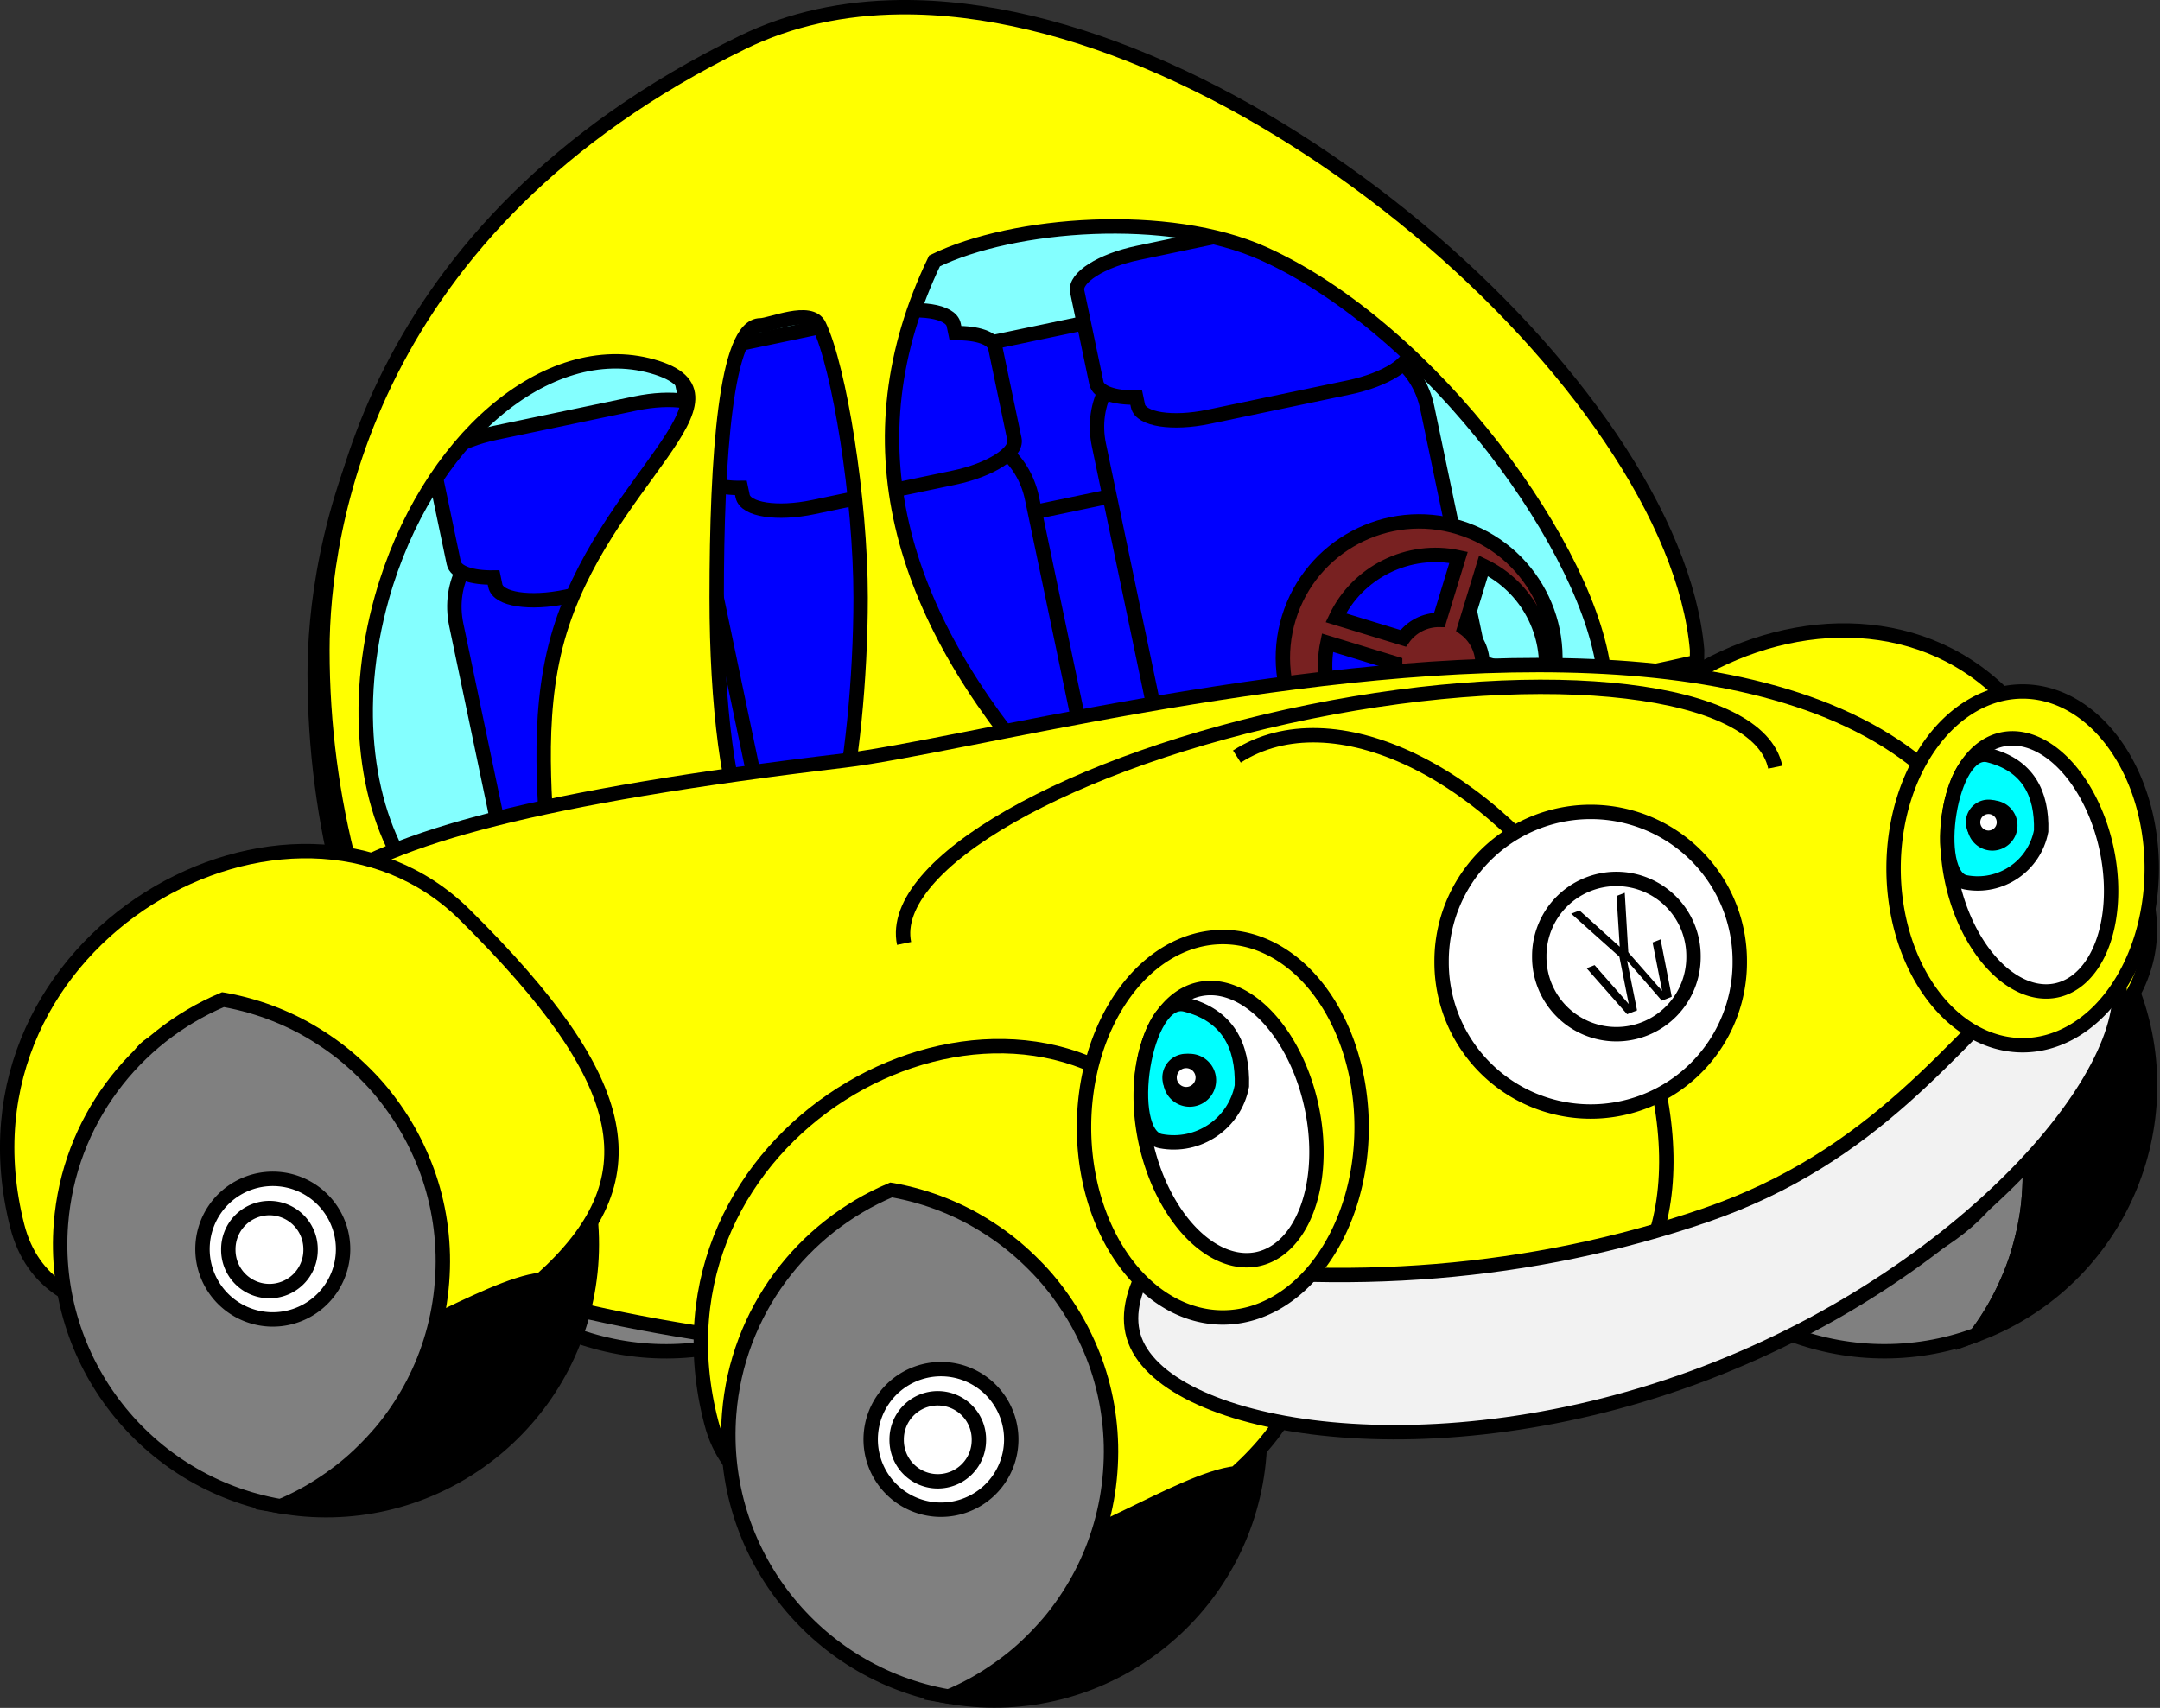 <?xml version="1.0" encoding="UTF-8" standalone="no"?>
<!-- Created with Inkscape (http://www.inkscape.org/) -->
<svg
   xmlns:dc="http://purl.org/dc/elements/1.1/"
   xmlns:cc="http://creativecommons.org/ns#"
   xmlns:rdf="http://www.w3.org/1999/02/22-rdf-syntax-ns#"
   xmlns:svg="http://www.w3.org/2000/svg"
   xmlns="http://www.w3.org/2000/svg"
   xmlns:sodipodi="http://sodipodi.sourceforge.net/DTD/sodipodi-0.dtd"
   xmlns:inkscape="http://www.inkscape.org/namespaces/inkscape"
   width="1606.784"
   height="1270.577"
   id="svg4735"
   sodipodi:version="0.32"
   inkscape:version="0.46"
   sodipodi:docname="happyVWBeetle.svg"
   inkscape:output_extension="org.inkscape.output.svg.inkscape"
   version="1.0">
  <rect width="100%" height="100%" fill="#333333" stroke="none"/>
  <defs
     id="defs4737">
    <inkscape:perspective
       sodipodi:type="inkscape:persp3d"
       inkscape:vp_x="0 : 526.18109 : 1"
       inkscape:vp_y="0 : 1000 : 0"
       inkscape:vp_z="744.09448 : 526.18109 : 1"
       inkscape:persp3d-origin="372.04724 : 350.78739 : 1"
       id="perspective4743" />
  </defs>
  <sodipodi:namedview
     id="base"
     pagecolor="#ffffff"
     bordercolor="#666666"
     borderopacity="1.0"
     gridtolerance="10000"
     guidetolerance="10"
     objecttolerance="10"
     inkscape:pageopacity="0.0"
     inkscape:pageshadow="2"
     inkscape:zoom="0.24748737"
     inkscape:cx="847.69281"
     inkscape:cy="593.57532"
     inkscape:document-units="px"
     inkscape:current-layer="layer1"
     showgrid="false"
     inkscape:window-width="1022"
     inkscape:window-height="692"
     inkscape:window-x="0"
     inkscape:window-y="26"
     showborder="false"
     inkscape:showpageshadow="false"
     units="px" />
  <g
     inkscape:label="Layer 1"
     inkscape:groupmode="layer"
     id="layer1"
     transform="translate(420.98,1219.593)">
    <g
       id="g5197"
       transform="matrix(2.677,0,0,2.677,-509.171,-1346.288)">
      <g
         transform="matrix(-0.37,-0.77,-0.77,0.37,655.844,353.909)"
         id="g2457">
        <path
           style="opacity:1;fill:#808080;fill-opacity:1;fill-rule:nonzero;stroke:#000000;stroke-width:4.68;stroke-miterlimit:4;stroke-dasharray:none;stroke-opacity:1"
           d="M 303.875,499.125 C 303.856,498.93 303.864,498.726 303.844,498.531 C 303.549,495.627 303.107,492.75 302.531,489.938 C 301.955,487.125 301.248,484.362 300.406,481.656 C 299.564,478.95 298.594,476.303 297.5,473.719 C 296.406,471.134 295.175,468.637 293.844,466.188 C 292.513,463.738 291.085,461.362 289.531,459.062 C 287.978,456.763 286.293,454.541 284.531,452.406 C 282.769,450.272 280.924,448.205 278.969,446.25 C 277.013,444.295 274.947,442.449 272.812,440.688 C 270.678,438.926 268.455,437.241 266.156,435.688 C 263.857,434.134 261.48,432.706 259.031,431.375 C 256.582,430.044 254.085,428.813 251.5,427.719 C 248.915,426.625 246.268,425.655 243.562,424.812 C 240.857,423.97 238.094,423.263 235.281,422.688 C 232.469,422.112 229.592,421.67 226.688,421.375 C 223.783,421.08 220.826,420.938 217.844,420.938 C 214.862,420.938 211.936,421.08 209.031,421.375 C 206.127,421.67 203.25,422.112 200.438,422.688 C 197.625,423.263 194.862,423.97 192.156,424.812 C 189.45,425.655 186.804,426.625 184.219,427.719 C 181.634,428.813 179.105,430.044 176.656,431.375 C 174.207,432.706 171.83,434.134 169.531,435.688 C 167.232,437.241 165.041,438.926 162.906,440.688 C 160.772,442.449 158.705,444.295 156.75,446.25 C 154.795,448.205 152.949,450.272 151.188,452.406 C 149.426,454.541 147.741,456.763 146.188,459.062 C 144.634,461.362 143.206,463.738 141.875,466.188 C 141.604,466.686 141.386,467.214 141.125,467.719 C 145.267,511.578 182.219,545.938 227.156,545.938 C 260.571,545.938 289.494,526.898 303.875,499.125 z"
           id="path2459" />
        <path
           style="opacity:1;fill:#000000;fill-opacity:1;fill-rule:nonzero;stroke:#000000;stroke-width:4.68;stroke-miterlimit:4;stroke-dasharray:none;stroke-opacity:1"
           d="M 227.156,373.062 C 179.448,373.062 140.719,411.791 140.719,459.5 C 140.719,462.271 140.87,465.014 141.125,467.719 C 141.386,467.214 141.604,466.686 141.875,466.188 C 143.206,463.738 144.634,461.362 146.188,459.062 C 147.741,456.763 149.426,454.541 151.188,452.406 C 152.949,450.272 154.795,448.205 156.75,446.25 C 158.705,444.295 160.772,442.449 162.906,440.688 C 165.041,438.926 167.232,437.241 169.531,435.688 C 171.83,434.134 174.207,432.706 176.656,431.375 C 179.105,430.044 181.634,428.813 184.219,427.719 C 186.804,426.625 189.45,425.655 192.156,424.812 C 194.862,423.97 197.625,423.263 200.438,422.688 C 203.25,422.112 206.127,421.67 209.031,421.375 C 211.936,421.08 214.862,420.938 217.844,420.938 C 220.826,420.938 223.783,421.08 226.688,421.375 C 229.592,421.67 232.469,422.112 235.281,422.688 C 238.094,423.263 240.857,423.97 243.562,424.812 C 246.268,425.655 248.915,426.625 251.5,427.719 C 254.085,428.813 256.582,430.044 259.031,431.375 C 261.48,432.706 263.857,434.134 266.156,435.688 C 268.455,437.241 270.678,438.926 272.812,440.688 C 274.947,442.449 277.013,444.295 278.969,446.25 C 280.924,448.205 282.769,450.272 284.531,452.406 C 286.293,454.541 287.978,456.763 289.531,459.062 C 291.085,461.362 292.513,463.738 293.844,466.188 C 295.175,468.637 296.406,471.134 297.5,473.719 C 298.594,476.303 299.564,478.95 300.406,481.656 C 301.248,484.362 301.955,487.125 302.531,489.938 C 303.107,492.75 303.549,495.627 303.844,498.531 C 303.864,498.726 303.856,498.93 303.875,499.125 C 310.027,487.245 313.562,473.794 313.562,459.5 C 313.562,411.791 274.865,373.062 227.156,373.062 z"
           id="path2461" />
        <path
           sodipodi:type="arc"
           style="opacity:1;fill:#ffffff;fill-opacity:1;fill-rule:nonzero;stroke:#000000;stroke-width:4.68;stroke-miterlimit:4;stroke-dasharray:none;stroke-opacity:1"
           id="path2463"
           sodipodi:cx="420"
           sodipodi:cy="458.07648"
           sodipodi:rx="22.857143"
           sodipodi:ry="22.857143"
           d="M 442.857,458.076 A 22.857,22.857 0 1 1 397.143,458.076 A 22.857,22.857 0 1 1 442.857,458.076 z"
           transform="translate(-195.714,18.571)" />
      </g>
      <g
         transform="translate(-80.753,107.938)"
         id="g3380">
        <path
           style="fill:#84ffff;fill-opacity:1;fill-rule:nonzero;stroke:#000000;stroke-width:4;stroke-miterlimit:4;stroke-opacity:1"
           d="M 583.121,129.754 C 583.107,130.819 213.919,205.87 208.883,186.772 C 203.846,167.674 201.144,147.464 201.144,126.554 C 201.144,93.799 212.85,9 317.894,-42.302 C 413.511,-89.001 575.849,41.555 583.142,126.554 L 583.142,126.554 C 583.142,127.623 583.135,128.69 583.121,129.754 z"
           id="path2425"
           sodipodi:nodetypes="ccssccc" />
        <g
           id="g3327"
           transform="matrix(0.979,-0.205,0.205,0.979,112.132,-269.796)">
          <path
             id="path3329"
             d="M 65.75,379.5 C 55.435,379.5 47.156,389.066 47.156,400.938 L 47.156,480.938 C 47.156,492.574 55.126,501.975 65.156,502.344 C 68.547,507.552 73.948,510.938 80.062,510.938 L 119.938,510.938 C 130.253,510.938 138.562,501.371 138.562,489.5 L 138.562,409.5 C 138.562,397.868 130.588,388.469 120.562,388.094 C 117.172,382.882 111.774,379.5 105.656,379.5 L 65.75,379.5 z"
             style="opacity:1;fill:#0000ff;fill-opacity:1;fill-rule:nonzero;stroke:#000000;stroke-width:4;stroke-miterlimit:4;stroke-dasharray:none;stroke-opacity:1" />
          <path
             id="path3331"
             d="M 68.625,350.92 C 58.31,350.92 50,354.055 50,357.92 L 50,383.951 C 50,386.65 54.043,389.009 60,390.17 L 60,392.513 C 60,396.379 68.31,399.513 78.625,399.513 L 118.531,399.513 C 128.846,399.513 137.156,396.379 137.156,392.513 L 137.156,366.482 C 137.156,363.787 133.097,361.458 127.156,360.295 L 127.156,357.92 C 127.156,354.055 118.846,350.92 108.531,350.92 L 68.625,350.92 z"
             style="opacity:1;fill:#0000ff;fill-opacity:1;fill-rule:nonzero;stroke:#000000;stroke-width:4;stroke-miterlimit:4;stroke-dasharray:none;stroke-opacity:1" />
        </g>
        <g
           id="g3333"
           transform="matrix(0.979,-0.205,0.205,0.979,239.275,-292.653)">
          <path
             id="path3335"
             d="M 65.75,379.5 C 55.435,379.5 47.156,389.066 47.156,400.938 L 47.156,480.938 C 47.156,492.574 55.126,501.975 65.156,502.344 C 68.547,507.552 73.948,510.938 80.062,510.938 L 119.938,510.938 C 130.253,510.938 138.562,501.371 138.562,489.5 L 138.562,409.5 C 138.562,397.868 130.588,388.469 120.562,388.094 C 117.172,382.882 111.774,379.5 105.656,379.5 L 65.75,379.5 z"
             style="opacity:1;fill:#0000ff;fill-opacity:1;fill-rule:nonzero;stroke:#000000;stroke-width:4;stroke-miterlimit:4;stroke-dasharray:none;stroke-opacity:1" />
          <path
             id="path3337"
             d="M 68.625,350.92 C 58.31,350.92 50,354.055 50,357.92 L 50,383.951 C 50,386.65 54.043,389.009 60,390.17 L 60,392.513 C 60,396.379 68.31,399.513 78.625,399.513 L 118.531,399.513 C 128.846,399.513 137.156,396.379 137.156,392.513 L 137.156,366.482 C 137.156,363.787 133.097,361.458 127.156,360.295 L 127.156,357.92 C 127.156,354.055 118.846,350.92 108.531,350.92 L 68.625,350.92 z"
             style="opacity:1;fill:#0000ff;fill-opacity:1;fill-rule:nonzero;stroke:#000000;stroke-width:4;stroke-miterlimit:4;stroke-dasharray:none;stroke-opacity:1" />
        </g>
        <g
           id="g3315"
           transform="matrix(0.979,-0.205,0.205,0.979,180.853,-294.7)">
          <path
             id="path3317"
             d="M 65.75,379.5 C 55.435,379.5 47.156,389.066 47.156,400.938 L 47.156,480.938 C 47.156,492.574 55.126,501.975 65.156,502.344 C 68.547,507.552 73.948,510.938 80.062,510.938 L 119.938,510.938 C 130.253,510.938 138.562,501.371 138.562,489.5 L 138.562,409.5 C 138.562,397.868 130.588,388.469 120.562,388.094 C 117.172,382.882 111.774,379.5 105.656,379.5 L 65.75,379.5 z"
             style="opacity:1;fill:#0000ff;fill-opacity:1;fill-rule:nonzero;stroke:#000000;stroke-width:4;stroke-miterlimit:4;stroke-dasharray:none;stroke-opacity:1" />
          <path
             id="path3319"
             d="M 68.625,350.92 C 58.31,350.92 50,354.055 50,357.92 L 50,383.951 C 50,386.65 54.043,389.009 60,390.17 L 60,392.513 C 60,396.379 68.31,399.513 78.625,399.513 L 118.531,399.513 C 128.846,399.513 137.156,396.379 137.156,392.513 L 137.156,366.482 C 137.156,363.787 133.097,361.458 127.156,360.295 L 127.156,357.92 C 127.156,354.055 118.846,350.92 108.531,350.92 L 68.625,350.92 z"
             style="opacity:1;fill:#0000ff;fill-opacity:1;fill-rule:nonzero;stroke:#000000;stroke-width:4;stroke-miterlimit:4;stroke-dasharray:none;stroke-opacity:1" />
        </g>
        <g
           id="g3321"
           transform="matrix(0.979,-0.205,0.205,0.979,290.703,-319.796)">
          <path
             id="path3323"
             d="M 65.75,379.5 C 55.435,379.5 47.156,389.066 47.156,400.938 L 47.156,480.938 C 47.156,492.574 55.126,501.975 65.156,502.344 C 68.547,507.552 73.948,510.938 80.062,510.938 L 119.938,510.938 C 130.253,510.938 138.562,501.371 138.562,489.5 L 138.562,409.5 C 138.562,397.868 130.588,388.469 120.562,388.094 C 117.172,382.882 111.774,379.5 105.656,379.5 L 65.75,379.5 z"
             style="opacity:1;fill:#0000ff;fill-opacity:1;fill-rule:nonzero;stroke:#000000;stroke-width:4;stroke-miterlimit:4;stroke-dasharray:none;stroke-opacity:1" />
          <path
             id="path3325"
             d="M 68.625,350.92 C 58.31,350.92 50,354.055 50,357.92 L 50,383.951 C 50,386.65 54.043,389.009 60,390.17 L 60,392.513 C 60,396.379 68.31,399.513 78.625,399.513 L 118.531,399.513 C 128.846,399.513 137.156,396.379 137.156,392.513 L 137.156,366.482 C 137.156,363.787 133.097,361.458 127.156,360.295 L 127.156,357.92 C 127.156,354.055 118.846,350.92 108.531,350.92 L 68.625,350.92 z"
             style="opacity:1;fill:#0000ff;fill-opacity:1;fill-rule:nonzero;stroke:#000000;stroke-width:4;stroke-miterlimit:4;stroke-dasharray:none;stroke-opacity:1" />
        </g>
        <path
           style="fill:#ffff00;fill-opacity:1;fill-rule:nonzero;stroke:#000000;stroke-width:4;stroke-miterlimit:4;stroke-opacity:1"
           d="M 363.723,-58.607 C 348.255,-58.431 333.482,-55.393 320.036,-48.826 C 214.992,2.476 203.286,87.293 203.286,120.049 C 203.286,140.959 205.999,161.17 211.036,180.268 C 211.66,182.634 217.907,183.537 228.317,183.33 C 215.31,165.33 211.287,135.773 219.817,105.455 C 232.107,61.771 265.774,32.99 294.973,41.205 C 324.172,49.42 280.982,72.99 268.692,116.674 C 262.203,139.738 265.626,163.814 266.004,180.205 C 282.303,178.287 301.422,175.574 321.911,172.393 C 316.134,161.513 312.848,135.322 312.848,105.487 C 312.848,66.211 315.386,29.799 324.973,29.799 C 327.828,29.799 338.941,24.794 341.317,29.799 C 346.923,41.605 352.848,77.905 352.848,105.487 C 352.848,127.811 350.341,153.388 346.411,168.455 C 366.28,165.195 386.946,161.644 407.536,157.955 C 405.45,157.582 404.204,156.945 403.942,155.955 C 363.244,109.734 349.359,61.921 373.38,11.893 C 395.294,1.227 438.446,-2.011 464.786,9.862 C 511.681,31.001 556.591,93.139 559.567,127.705 C 559.567,128.071 559.57,128.434 559.567,128.799 C 575.227,125.577 585.252,123.406 585.255,123.237 C 585.269,122.172 585.286,121.118 585.286,120.049 C 579.018,47.003 458.252,-59.683 363.723,-58.607 z"
           id="path3357" />
      </g>
      <g
         transform="matrix(-0.37,-0.77,-0.77,0.37,994.419,353.899)"
         id="g2449">
        <path
           style="opacity:1;fill:#808080;fill-opacity:1;fill-rule:nonzero;stroke:#000000;stroke-width:4.68;stroke-miterlimit:4;stroke-dasharray:none;stroke-opacity:1"
           d="M 303.875,499.125 C 303.856,498.93 303.864,498.726 303.844,498.531 C 303.549,495.627 303.107,492.75 302.531,489.938 C 301.955,487.125 301.248,484.362 300.406,481.656 C 299.564,478.95 298.594,476.303 297.5,473.719 C 296.406,471.134 295.175,468.637 293.844,466.188 C 292.513,463.738 291.085,461.362 289.531,459.062 C 287.978,456.763 286.293,454.541 284.531,452.406 C 282.769,450.272 280.924,448.205 278.969,446.25 C 277.013,444.295 274.947,442.449 272.812,440.688 C 270.678,438.926 268.455,437.241 266.156,435.688 C 263.857,434.134 261.48,432.706 259.031,431.375 C 256.582,430.044 254.085,428.813 251.5,427.719 C 248.915,426.625 246.268,425.655 243.562,424.812 C 240.857,423.97 238.094,423.263 235.281,422.688 C 232.469,422.112 229.592,421.67 226.688,421.375 C 223.783,421.08 220.826,420.938 217.844,420.938 C 214.862,420.938 211.936,421.08 209.031,421.375 C 206.127,421.67 203.25,422.112 200.438,422.688 C 197.625,423.263 194.862,423.97 192.156,424.812 C 189.45,425.655 186.804,426.625 184.219,427.719 C 181.634,428.813 179.105,430.044 176.656,431.375 C 174.207,432.706 171.83,434.134 169.531,435.688 C 167.232,437.241 165.041,438.926 162.906,440.688 C 160.772,442.449 158.705,444.295 156.75,446.25 C 154.795,448.205 152.949,450.272 151.188,452.406 C 149.426,454.541 147.741,456.763 146.188,459.062 C 144.634,461.362 143.206,463.738 141.875,466.188 C 141.604,466.686 141.386,467.214 141.125,467.719 C 145.267,511.578 182.219,545.938 227.156,545.938 C 260.571,545.938 289.494,526.898 303.875,499.125 z"
           id="path2451" />
        <path
           style="opacity:1;fill:#000000;fill-opacity:1;fill-rule:nonzero;stroke:#000000;stroke-width:4.68;stroke-miterlimit:4;stroke-dasharray:none;stroke-opacity:1"
           d="M 227.156,373.062 C 179.448,373.062 140.719,411.791 140.719,459.5 C 140.719,462.271 140.87,465.014 141.125,467.719 C 141.386,467.214 141.604,466.686 141.875,466.188 C 143.206,463.738 144.634,461.362 146.188,459.062 C 147.741,456.763 149.426,454.541 151.188,452.406 C 152.949,450.272 154.795,448.205 156.75,446.25 C 158.705,444.295 160.772,442.449 162.906,440.688 C 165.041,438.926 167.232,437.241 169.531,435.688 C 171.83,434.134 174.207,432.706 176.656,431.375 C 179.105,430.044 181.634,428.813 184.219,427.719 C 186.804,426.625 189.45,425.655 192.156,424.812 C 194.862,423.97 197.625,423.263 200.438,422.688 C 203.25,422.112 206.127,421.67 209.031,421.375 C 211.936,421.08 214.862,420.938 217.844,420.938 C 220.826,420.938 223.783,421.08 226.688,421.375 C 229.592,421.67 232.469,422.112 235.281,422.688 C 238.094,423.263 240.857,423.97 243.562,424.812 C 246.268,425.655 248.915,426.625 251.5,427.719 C 254.085,428.813 256.582,430.044 259.031,431.375 C 261.48,432.706 263.857,434.134 266.156,435.688 C 268.455,437.241 270.678,438.926 272.812,440.688 C 274.947,442.449 277.013,444.295 278.969,446.25 C 280.924,448.205 282.769,450.272 284.531,452.406 C 286.293,454.541 287.978,456.763 289.531,459.062 C 291.085,461.362 292.513,463.738 293.844,466.188 C 295.175,468.637 296.406,471.134 297.5,473.719 C 298.594,476.303 299.564,478.95 300.406,481.656 C 301.248,484.362 301.955,487.125 302.531,489.938 C 303.107,492.75 303.549,495.627 303.844,498.531 C 303.864,498.726 303.856,498.93 303.875,499.125 C 310.027,487.245 313.562,473.794 313.562,459.5 C 313.562,411.791 274.865,373.062 227.156,373.062 z"
           id="path2453" />
        <path
           sodipodi:type="arc"
           style="opacity:1;fill:#ffffff;fill-opacity:1;fill-rule:nonzero;stroke:#000000;stroke-width:4.68;stroke-miterlimit:4;stroke-dasharray:none;stroke-opacity:1"
           id="path2455"
           sodipodi:cx="420"
           sodipodi:cy="458.07648"
           sodipodi:rx="22.857143"
           sodipodi:ry="22.857143"
           d="M 442.857,458.076 A 22.857,22.857 0 1 1 397.143,458.076 A 22.857,22.857 0 1 1 442.857,458.076 z"
           transform="translate(-195.714,18.571)" />
      </g>
      <path
         sodipodi:nodetypes="csssssc"
         id="path2393"
         d="M 611.078,341.226 C 595.804,342.882 562.742,365.924 557.951,359.919 C 544.92,343.587 571.674,309.857 523.577,280.381 C 477.957,252.423 498.697,339.145 506.509,343.194 C 518.821,349.575 473.993,360.255 465.372,327.256 C 444.32,246.679 541.362,193.274 589.133,239.916 C 636.904,286.557 641.68,313.436 611.078,341.226 z"
         style="fill:#ffff00;fill-opacity:1;fill-rule:nonzero;stroke:#000000;stroke-width:4;stroke-miterlimit:4;stroke-opacity:1" />
      <path
         id="path5074"
         d="M 391.084,219.039 C 384.976,239.024 396.23,260.184 416.215,266.291 C 436.199,272.399 457.389,261.154 463.497,241.17 C 469.604,221.185 458.33,199.986 438.345,193.879 C 418.36,187.771 397.192,199.055 391.084,219.039 z M 401.815,225.946 L 420.613,231.691 C 420.59,235.797 422.671,239.682 426.11,241.932 L 420.374,260.7 C 406.609,255.158 398.773,240.459 401.815,225.946 z M 404.132,219.008 C 410.178,206.275 424.309,199.234 438.248,202.214 L 432.933,219.608 C 428.946,219.553 425.17,221.499 422.87,224.734 L 404.132,219.008 z M 427.431,262.628 L 433.158,243.89 C 437.057,243.761 440.706,241.756 442.878,238.495 L 460.301,243.82 C 454.961,256.938 441.293,264.664 427.431,262.628 z M 439.871,221.924 L 445.178,204.561 C 457.289,210.368 464.265,223.486 462.259,236.772 L 444.896,231.466 C 444.802,227.683 442.935,224.139 439.871,221.924 z"
         style="opacity:1;fill:#782121;fill-opacity:1;fill-rule:nonzero;stroke:#000000;stroke-width:4;stroke-miterlimit:4;stroke-dasharray:none;stroke-opacity:1" />
      <path
         sodipodi:nodetypes="csssc"
         id="path2383"
         d="M 592.475,361.466 C 592.475,408.924 482.704,426.295 347.452,426.295 C 212.199,426.295 103.751,398.351 103.751,350.893 C 103.751,303.435 97.958,278.837 267.553,258.669 C 330.443,251.191 630.633,161.37 592.475,361.466 z"
         style="fill:#ffff00;fill-opacity:1;fill-rule:nonzero;stroke:#000000;stroke-width:4;stroke-miterlimit:4;stroke-opacity:1" />
      <path
         sodipodi:nodetypes="ccc"
         id="path2403"
         d="M 376.648,257.573 C 403.182,240.518 447.114,261.52 474.71,304.453 C 502.307,347.386 503.169,396.073 476.635,413.128"
         style="fill:#ffff00;fill-opacity:1;fill-rule:nonzero;stroke:#000000;stroke-width:4;stroke-miterlimit:4;stroke-opacity:1" />
      <path
         sodipodi:nodetypes="csc"
         id="path2465"
         d="M 284.17,309.511 C 279.612,287.488 330.138,258.64 396.951,245.119 C 463.763,231.598 521.687,238.499 526.245,260.522"
         style="fill:none;fill-opacity:1;fill-rule:nonzero;stroke:#000000;stroke-width:4;stroke-miterlimit:4;stroke-opacity:1" />
      <g
         transform="translate(-80.753,107.938)"
         id="g3260">
        <g
           id="g3241">
          <path
             id="path2445"
             d="M 277.933,290.955 C 274.759,331.604 239.184,362.026 198.535,358.852 C 196.174,358.667 193.847,358.356 191.56,357.959 C 192.007,357.77 192.471,357.619 192.914,357.422 C 195.089,356.45 197.209,355.392 199.272,354.221 C 201.334,353.05 203.34,351.763 205.276,350.404 C 207.212,349.045 209.095,347.61 210.891,346.074 C 212.687,344.538 214.397,342.9 216.04,341.199 C 217.683,339.497 219.264,337.742 220.741,335.887 C 222.218,334.031 223.592,332.101 224.889,330.103 C 226.186,328.105 227.404,326.032 228.508,323.903 C 229.612,321.773 230.614,319.582 231.512,317.333 C 232.41,315.084 233.196,312.776 233.874,310.419 C 234.551,308.061 235.119,305.639 235.564,303.184 C 236.008,300.729 236.324,298.245 236.523,295.704 C 236.721,293.164 236.797,290.634 236.738,288.14 C 236.68,285.646 236.495,283.165 236.192,280.731 C 235.888,278.296 235.47,275.895 234.932,273.533 C 234.395,271.172 233.744,268.852 232.984,266.577 C 232.224,264.302 231.341,262.092 230.37,259.917 C 229.399,257.741 228.34,255.621 227.169,253.559 C 225.999,251.497 224.711,249.491 223.352,247.555 C 221.993,245.619 220.558,243.736 219.022,241.94 C 217.486,240.144 215.848,238.434 214.147,236.791 C 212.445,235.148 210.664,233.565 208.808,232.088 C 206.953,230.611 205.023,229.236 203.024,227.939 C 201.026,226.642 198.98,225.427 196.851,224.323 C 194.721,223.219 192.531,222.216 190.281,221.319 C 188.032,220.421 185.724,219.635 183.367,218.957 C 181.009,218.28 178.587,217.712 176.132,217.267 C 175.967,217.237 175.793,217.23 175.628,217.201 C 186.16,212.75 197.856,210.632 210.034,211.583 C 250.683,214.757 281.107,250.306 277.933,290.955 z"
             style="fill:#000000;fill-opacity:1;fill-rule:nonzero;stroke:#000000;stroke-width:4;stroke-miterlimit:4;stroke-dasharray:none;stroke-opacity:1" />
          <path
             sodipodi:nodetypes="csssssc"
             id="path2391"
             d="M 264.113,295.013 C 248.828,296.572 215.62,319.402 210.867,313.366 C 197.94,296.952 224.909,263.394 177.001,233.611 C 131.56,205.363 151.747,292.216 159.533,296.314 C 171.804,302.774 126.909,313.167 118.498,280.114 C 97.961,199.405 195.342,146.619 242.814,193.565 C 290.287,240.51 294.891,267.418 264.113,295.013 z"
             style="fill:#ffff00;fill-opacity:1;fill-rule:nonzero;stroke:#000000;stroke-width:4;stroke-miterlimit:4;stroke-opacity:1" />
          <path
             id="path2443"
             d="M 175.628,217.201 C 175.793,217.23 175.967,217.237 176.132,217.267 C 178.587,217.712 181.009,218.28 183.367,218.957 C 185.724,219.635 188.032,220.421 190.281,221.319 C 192.531,222.216 194.721,223.219 196.851,224.323 C 198.98,225.427 201.026,226.642 203.024,227.939 C 205.023,229.236 206.953,230.611 208.808,232.088 C 210.664,233.565 212.445,235.148 214.147,236.791 C 215.848,238.434 217.486,240.144 219.022,241.94 C 220.558,243.736 221.993,245.619 223.352,247.555 C 224.711,249.491 225.999,251.497 227.169,253.559 C 228.34,255.621 229.399,257.741 230.37,259.917 C 231.341,262.092 232.224,264.302 232.984,266.577 C 233.744,268.852 234.395,271.172 234.932,273.533 C 235.47,275.895 235.888,278.296 236.192,280.731 C 236.495,283.165 236.68,285.646 236.738,288.14 C 236.797,290.634 236.721,293.164 236.523,295.704 C 236.324,298.245 236.008,300.729 235.564,303.184 C 235.119,305.639 234.551,308.061 233.874,310.419 C 233.196,312.776 232.41,315.084 231.512,317.333 C 230.614,319.582 229.612,321.773 228.508,323.903 C 227.404,326.032 226.186,328.105 224.889,330.103 C 223.592,332.101 222.218,334.031 220.741,335.887 C 219.264,337.742 217.683,339.497 216.04,341.199 C 214.397,342.9 212.687,344.538 210.891,346.074 C 209.095,347.61 207.212,349.045 205.276,350.404 C 203.34,351.763 201.334,353.05 199.272,354.221 C 197.209,355.392 195.089,356.45 192.914,357.422 C 192.471,357.619 192.007,357.77 191.56,357.959 C 154.465,351.512 127.649,317.742 130.638,279.454 C 132.861,250.983 151.007,227.607 175.628,217.201 z"
             style="fill:#808080;fill-opacity:1;fill-rule:nonzero;stroke:#000000;stroke-width:4;stroke-miterlimit:4;stroke-dasharray:none;stroke-opacity:1" />
          <path
             transform="matrix(6.6528735e-2,-0.852,-0.852,-6.6528735e-2,551.838,674.838)"
             d="M 442.857,458.076 A 22.857,22.857 0 1 1 397.143,458.076 A 22.857,22.857 0 1 1 442.857,458.076 z"
             sodipodi:ry="22.857143"
             sodipodi:rx="22.857143"
             sodipodi:cy="458.07648"
             sodipodi:cx="420"
             id="path2447"
             style="fill:#ffffff;fill-opacity:1;fill-rule:nonzero;stroke:#000000;stroke-width:4.68;stroke-miterlimit:4;stroke-dasharray:none;stroke-opacity:1"
             sodipodi:type="arc" />
        </g>
        <path
           sodipodi:type="arc"
           style="opacity:1;fill:none;fill-opacity:1;fill-rule:nonzero;stroke:#000000;stroke-width:4;stroke-miterlimit:4;stroke-dasharray:none;stroke-opacity:1"
           id="path3256"
           sodipodi:cx="137.14285"
           sodipodi:cy="443.79074"
           sodipodi:rx="11.428572"
           sodipodi:ry="11.428572"
           d="M 148.571,443.791 A 11.429,11.429 0 1 1 125.714,443.791 A 11.429,11.429 0 1 1 148.571,443.791 z"
           transform="translate(51.429,-157.143)" />
      </g>
      <g
         transform="translate(-80.753,107.938)"
         id="g3268">
        <g
           id="g3250">
          <path
             id="path2429"
             d="M 463.606,343.837 C 460.432,384.486 424.857,414.908 384.208,411.734 C 381.847,411.549 379.52,411.238 377.232,410.841 C 377.68,410.652 378.144,410.501 378.587,410.304 C 380.762,409.333 382.882,408.274 384.945,407.103 C 387.007,405.932 389.013,404.645 390.949,403.286 C 392.884,401.927 394.768,400.492 396.564,398.956 C 398.36,397.42 400.07,395.782 401.713,394.081 C 403.356,392.379 404.937,390.624 406.414,388.769 C 407.891,386.913 409.265,384.983 410.562,382.985 C 411.859,380.987 413.077,378.914 414.181,376.785 C 415.285,374.655 416.287,372.464 417.185,370.215 C 418.082,367.966 418.869,365.658 419.546,363.301 C 420.224,360.943 420.792,358.521 421.236,356.066 C 421.681,353.611 421.997,351.127 422.195,348.586 C 422.394,346.046 422.469,343.516 422.411,341.022 C 422.353,338.528 422.168,336.047 421.865,333.613 C 421.561,331.178 421.142,328.777 420.605,326.415 C 420.067,324.054 419.417,321.734 418.657,319.459 C 417.897,317.184 417.014,314.974 416.043,312.799 C 415.071,310.624 414.013,308.504 412.842,306.441 C 411.671,304.379 410.384,302.373 409.025,300.437 C 407.666,298.501 406.231,296.618 404.695,294.822 C 403.159,293.026 401.521,291.316 399.82,289.673 C 398.118,288.03 396.337,286.447 394.481,284.97 C 392.625,283.493 390.695,282.118 388.697,280.821 C 386.699,279.524 384.653,278.309 382.524,277.205 C 380.394,276.101 378.203,275.098 375.954,274.201 C 373.705,273.303 371.397,272.517 369.039,271.839 C 366.682,271.162 364.26,270.594 361.805,270.149 C 361.64,270.12 361.466,270.112 361.301,270.083 C 371.833,265.632 383.528,263.514 395.707,264.465 C 436.356,267.639 466.78,303.188 463.606,343.837 z"
             style="fill:#000000;fill-opacity:1;fill-rule:nonzero;stroke:#000000;stroke-width:4;stroke-miterlimit:4;stroke-dasharray:none;stroke-opacity:1" />
          <path
             sodipodi:nodetypes="csssssc"
             id="path2387"
             d="M 457.088,348.8 C 441.813,350.456 408.752,373.498 403.96,367.492 C 390.929,351.16 417.683,317.431 369.586,287.955 C 323.966,259.997 344.706,346.719 352.518,350.768 C 364.83,357.149 320.003,367.828 311.382,334.83 C 290.33,254.253 387.372,200.848 435.143,247.489 C 482.914,294.131 487.689,321.009 457.088,348.8 z"
             style="fill:#ffff00;fill-opacity:1;fill-rule:nonzero;stroke:#000000;stroke-width:4;stroke-miterlimit:4;stroke-opacity:1" />
          <path
             id="path2432"
             d="M 361.301,270.083 C 361.466,270.112 361.64,270.12 361.805,270.149 C 364.26,270.594 366.682,271.162 369.039,271.839 C 371.397,272.517 373.705,273.303 375.954,274.201 C 378.203,275.098 380.394,276.101 382.524,277.205 C 384.653,278.309 386.699,279.524 388.697,280.821 C 390.695,282.118 392.625,283.493 394.481,284.97 C 396.337,286.447 398.118,288.03 399.82,289.673 C 401.521,291.316 403.159,293.026 404.695,294.822 C 406.231,296.618 407.666,298.501 409.025,300.437 C 410.384,302.373 411.671,304.379 412.842,306.441 C 414.013,308.504 415.071,310.624 416.043,312.799 C 417.014,314.974 417.897,317.184 418.657,319.459 C 419.417,321.734 420.067,324.054 420.605,326.415 C 421.142,328.777 421.561,331.178 421.865,333.613 C 422.168,336.047 422.353,338.528 422.411,341.022 C 422.469,343.516 422.394,346.046 422.195,348.586 C 421.997,351.127 421.681,353.611 421.236,356.066 C 420.792,358.521 420.224,360.943 419.546,363.301 C 418.869,365.658 418.082,367.966 417.185,370.215 C 416.287,372.464 415.285,374.655 414.181,376.785 C 413.077,378.914 411.859,380.987 410.562,382.985 C 409.265,384.983 407.891,386.913 406.414,388.769 C 404.937,390.624 403.356,392.379 401.713,394.081 C 400.07,395.782 398.36,397.42 396.564,398.956 C 394.768,400.492 392.884,401.927 390.949,403.286 C 389.013,404.645 387.007,405.932 384.945,407.103 C 382.882,408.274 380.762,409.333 378.587,410.304 C 378.144,410.501 377.68,410.652 377.232,410.841 C 340.138,404.394 313.321,370.624 316.311,332.336 C 318.534,303.865 336.68,280.489 361.301,270.083 z"
             style="fill:#808080;fill-opacity:1;fill-rule:nonzero;stroke:#000000;stroke-width:4;stroke-miterlimit:4;stroke-dasharray:none;stroke-opacity:1" />
          <path
             transform="matrix(6.6528735e-2,-0.852,-0.852,-6.6528735e-2,737.511,727.72)"
             d="M 442.857,458.076 A 22.857,22.857 0 1 1 397.143,458.076 A 22.857,22.857 0 1 1 442.857,458.076 z"
             sodipodi:ry="22.857143"
             sodipodi:rx="22.857143"
             sodipodi:cy="458.07648"
             sodipodi:cx="420"
             id="path2434"
             style="fill:#ffffff;fill-opacity:1;fill-rule:nonzero;stroke:#000000;stroke-width:4.68;stroke-miterlimit:4;stroke-dasharray:none;stroke-opacity:1"
             sodipodi:type="arc" />
        </g>
        <path
           sodipodi:type="arc"
           style="opacity:1;fill:none;fill-opacity:1;fill-rule:nonzero;stroke:#000000;stroke-width:4;stroke-miterlimit:4;stroke-dasharray:none;stroke-opacity:1"
           id="path3258"
           sodipodi:cx="137.14285"
           sodipodi:cy="443.79074"
           sodipodi:rx="11.428572"
           sodipodi:ry="11.428572"
           d="M 148.571,443.791 A 11.429,11.429 0 1 1 125.714,443.791 A 11.429,11.429 0 1 1 148.571,443.791 z"
           transform="translate(237.143,-104.286)" />
      </g>
      <g
         transform="translate(-89.324,-42.062)"
         id="g3514">
        <path
           sodipodi:type="arc"
           style="fill:#ffffff;fill-opacity:1;fill-rule:nonzero;stroke:#000000;stroke-width:4;stroke-miterlimit:4;stroke-dasharray:none;stroke-opacity:1"
           id="path2395"
           sodipodi:cx="84.285713"
           sodipodi:cy="439.50504"
           sodipodi:rx="41.42857"
           sodipodi:ry="41.42857"
           d="M 125.714,439.505 A 41.429,41.429 0 1 1 42.857,439.505 A 41.429,41.429 0 1 1 125.714,439.505 z"
           transform="translate(480,-82.857)" />
        <path
           sodipodi:type="arc"
           style="fill:#ffffff;fill-opacity:1;fill-rule:nonzero;stroke:#000000;stroke-width:4;stroke-miterlimit:4;stroke-dasharray:none;stroke-opacity:1"
           id="path2397"
           sodipodi:cx="84.285713"
           sodipodi:cy="439.50504"
           sodipodi:rx="21.42857"
           sodipodi:ry="21.42857"
           d="M 105.714,439.505 A 21.429,21.429 0 1 1 62.857,439.505 A 21.429,21.429 0 1 1 105.714,439.505 z"
           transform="translate(487.143,-84.286)" />
        <g
           id="g3510"
           transform="matrix(0.348,-0.136,0.154,0.308,341.32,433.589)">
          <path
             id="text3498"
             d="M 649.295,32.362 L 631.482,-14.294 L 638.076,-14.294 L 652.857,24.987 L 667.67,-14.294 L 674.232,-14.294 L 656.451,32.362 L 649.295,32.362"
             style="font-size:64px;font-style:normal;font-variant:normal;font-weight:normal;font-stretch:normal;text-align:center;writing-mode:lr-tb;text-anchor:middle;fill:#000000;fill-opacity:1;stroke:none;stroke-width:1px;stroke-linecap:butt;stroke-linejoin:miter;stroke-opacity:1;font-family:Sans;-inkscape-font-specification:Sans" />
          <path
             id="text3504"
             d="M 623.554,31.42 L 629.929,31.42 L 639.741,70.858 L 649.522,31.42 L 656.616,31.42 L 666.429,70.858 L 676.21,31.42 L 682.616,31.42 L 670.897,78.076 L 662.96,78.076 L 653.116,37.576 L 643.179,78.076 L 635.241,78.076 L 623.554,31.42"
             style="font-size:64px;font-style:normal;font-variant:normal;font-weight:normal;font-stretch:normal;fill:#000000;fill-opacity:1;stroke:none;stroke-width:1px;stroke-linecap:butt;stroke-linejoin:miter;stroke-opacity:1;font-family:Sans;-inkscape-font-specification:Sans" />
        </g>
      </g>
      <path
         sodipodi:nodetypes="ccssccsc"
         id="path2414"
         d="M 353.378,397.749 L 352.347,398.141 C 347.515,406.193 345.962,413.609 348.354,419.866 C 357.917,444.873 431.511,457.604 506.697,428.98 C 581.884,400.356 630.324,341.167 620.761,316.16 C 617.149,318.03 601.134,312.945 599.739,315.537 C 575.503,337.042 554.467,368.749 506.649,385.103 C 458.718,401.495 406.855,405.726 353.378,397.749 z"
         style="fill:#f2f2f2;fill-opacity:1;fill-rule:nonzero;stroke:#000000;stroke-width:4;stroke-miterlimit:4;stroke-dasharray:none;stroke-opacity:1" />
      <path
         transform="translate(-68.69,-247.487)"
         d="M 480,608.076 A 38.571,52.857 0 1 1 402.857,608.076 A 38.571,52.857 0 1 1 480,608.076 z"
         sodipodi:ry="52.857143"
         sodipodi:rx="38.57143"
         sodipodi:cy="608.07648"
         sodipodi:cx="441.42856"
         id="path2439"
         style="fill:#ffff00;fill-opacity:1;fill-rule:nonzero;stroke:#000000;stroke-width:4;stroke-miterlimit:4;stroke-dasharray:none;stroke-opacity:1"
         sodipodi:type="arc" />
      <path
         transform="matrix(0.806,-0.175,0.176,0.811,-175.082,5.862)"
         d="M 588.571,557.163 A 28.571,46.23 0 1 1 531.429,557.163 A 28.571,46.23 0 1 1 588.571,557.163 z"
         sodipodi:ry="46.229542"
         sodipodi:rx="28.571428"
         sodipodi:cy="557.16315"
         sodipodi:cx="560"
         id="path2460"
         style="fill:#ffffff;fill-opacity:1;fill-rule:nonzero;stroke:#000000;stroke-width:4.836;stroke-miterlimit:4;stroke-dasharray:none;stroke-opacity:1"
         sodipodi:type="arc" />
      <path
         sodipodi:nodetypes="ccccs"
         id="path2457"
         d="M 355.478,364.452 C 345.022,362.454 350.734,323.552 362.369,326.502 C 374.004,329.452 378.366,337.796 378.04,349.127 L 378.04,349.127 C 376.043,359.584 365.935,366.449 355.478,364.452 z"
         style="fill:#00ffff;fill-opacity:1;fill-rule:nonzero;stroke:#000000;stroke-width:4;stroke-miterlimit:4;stroke-dasharray:none;stroke-opacity:1" />
      <path
         transform="matrix(1.667,0,0,1.667,-571.789,-637.555)"
         d="M 564.286,590.934 A 3.214,3.214 0 1 1 557.857,590.934 A 3.214,3.214 0 1 1 564.286,590.934 z"
         sodipodi:ry="3.2142856"
         sodipodi:rx="3.2142856"
         sodipodi:cy="590.93359"
         sodipodi:cx="561.07141"
         id="path3237"
         style="fill:#000000;fill-opacity:1;fill-rule:nonzero;stroke:#000000;stroke-width:2.4;stroke-miterlimit:4;stroke-dasharray:none;stroke-opacity:1"
         sodipodi:type="arc" />
      <path
         transform="matrix(3.69,0,0,3.69,-1591.167,-1767.214)"
         d="M 530.714,572.898 A 1.25,1.25 0 1 1 528.214,572.898 A 1.25,1.25 0 1 1 530.714,572.898 z"
         sodipodi:ry="1.25"
         sodipodi:rx="1.25"
         sodipodi:cy="572.89789"
         sodipodi:cx="529.46429"
         id="path3239"
         style="fill:#ffffff;fill-opacity:1;fill-rule:nonzero;stroke:#000000;stroke-width:1.084;stroke-miterlimit:4;stroke-dasharray:none;stroke-opacity:1"
         sodipodi:type="arc" />
      <path
         transform="matrix(0.93,0,0,0.93,184.47,-276.866)"
         d="M 480,608.076 A 38.571,52.857 0 1 1 402.857,608.076 A 38.571,52.857 0 1 1 480,608.076 z"
         sodipodi:ry="52.857143"
         sodipodi:rx="38.57143"
         sodipodi:cy="608.07648"
         sodipodi:cx="441.42856"
         id="path3427"
         style="fill:#ffff00;fill-opacity:1;fill-rule:nonzero;stroke:#000000;stroke-width:4.299;stroke-miterlimit:4;stroke-dasharray:none;stroke-opacity:1"
         sodipodi:type="arc" />
      <path
         transform="matrix(0.75,-0.163,0.164,0.754,85.476,-41.133)"
         d="M 588.571,557.163 A 28.571,46.23 0 1 1 531.429,557.163 A 28.571,46.23 0 1 1 588.571,557.163 z"
         sodipodi:ry="46.229542"
         sodipodi:rx="28.571428"
         sodipodi:cy="557.16315"
         sodipodi:cx="560"
         id="path3429"
         style="fill:#ffffff;fill-opacity:1;fill-rule:nonzero;stroke:#000000;stroke-width:5.197;stroke-miterlimit:4;stroke-dasharray:none;stroke-opacity:1"
         sodipodi:type="arc" />
      <path
         sodipodi:nodetypes="ccccs"
         id="path3431"
         d="M 579.145,292.523 C 569.415,290.664 574.73,254.467 585.557,257.212 C 596.383,259.957 600.441,267.72 600.138,278.264 L 600.138,278.264 C 598.279,287.994 588.874,294.381 579.145,292.523 z"
         style="fill:#00ffff;fill-opacity:1;fill-rule:nonzero;stroke:#000000;stroke-width:4;stroke-miterlimit:4;stroke-dasharray:none;stroke-opacity:1" />
      <path
         transform="matrix(1.551,0,0,1.551,-283.646,-639.811)"
         d="M 564.286,590.934 A 3.214,3.214 0 1 1 557.857,590.934 A 3.214,3.214 0 1 1 564.286,590.934 z"
         sodipodi:ry="3.2142856"
         sodipodi:rx="3.2142856"
         sodipodi:cy="590.93359"
         sodipodi:cx="561.07141"
         id="path3433"
         style="fill:#000000;fill-opacity:1;fill-rule:nonzero;stroke:#000000;stroke-width:2.579;stroke-miterlimit:4;stroke-dasharray:none;stroke-opacity:1"
         sodipodi:type="arc" />
      <path
         transform="matrix(3.433,0,0,3.433,-1232.144,-1690.922)"
         d="M 530.714,572.898 A 1.25,1.25 0 1 1 528.214,572.898 A 1.25,1.25 0 1 1 530.714,572.898 z"
         sodipodi:ry="1.25"
         sodipodi:rx="1.25"
         sodipodi:cy="572.89789"
         sodipodi:cx="529.46429"
         id="path3435"
         style="fill:#ffffff;fill-opacity:1;fill-rule:nonzero;stroke:#000000;stroke-width:1.165;stroke-miterlimit:4;stroke-dasharray:none;stroke-opacity:1"
         sodipodi:type="arc" />
    </g>
  </g>
</svg>
